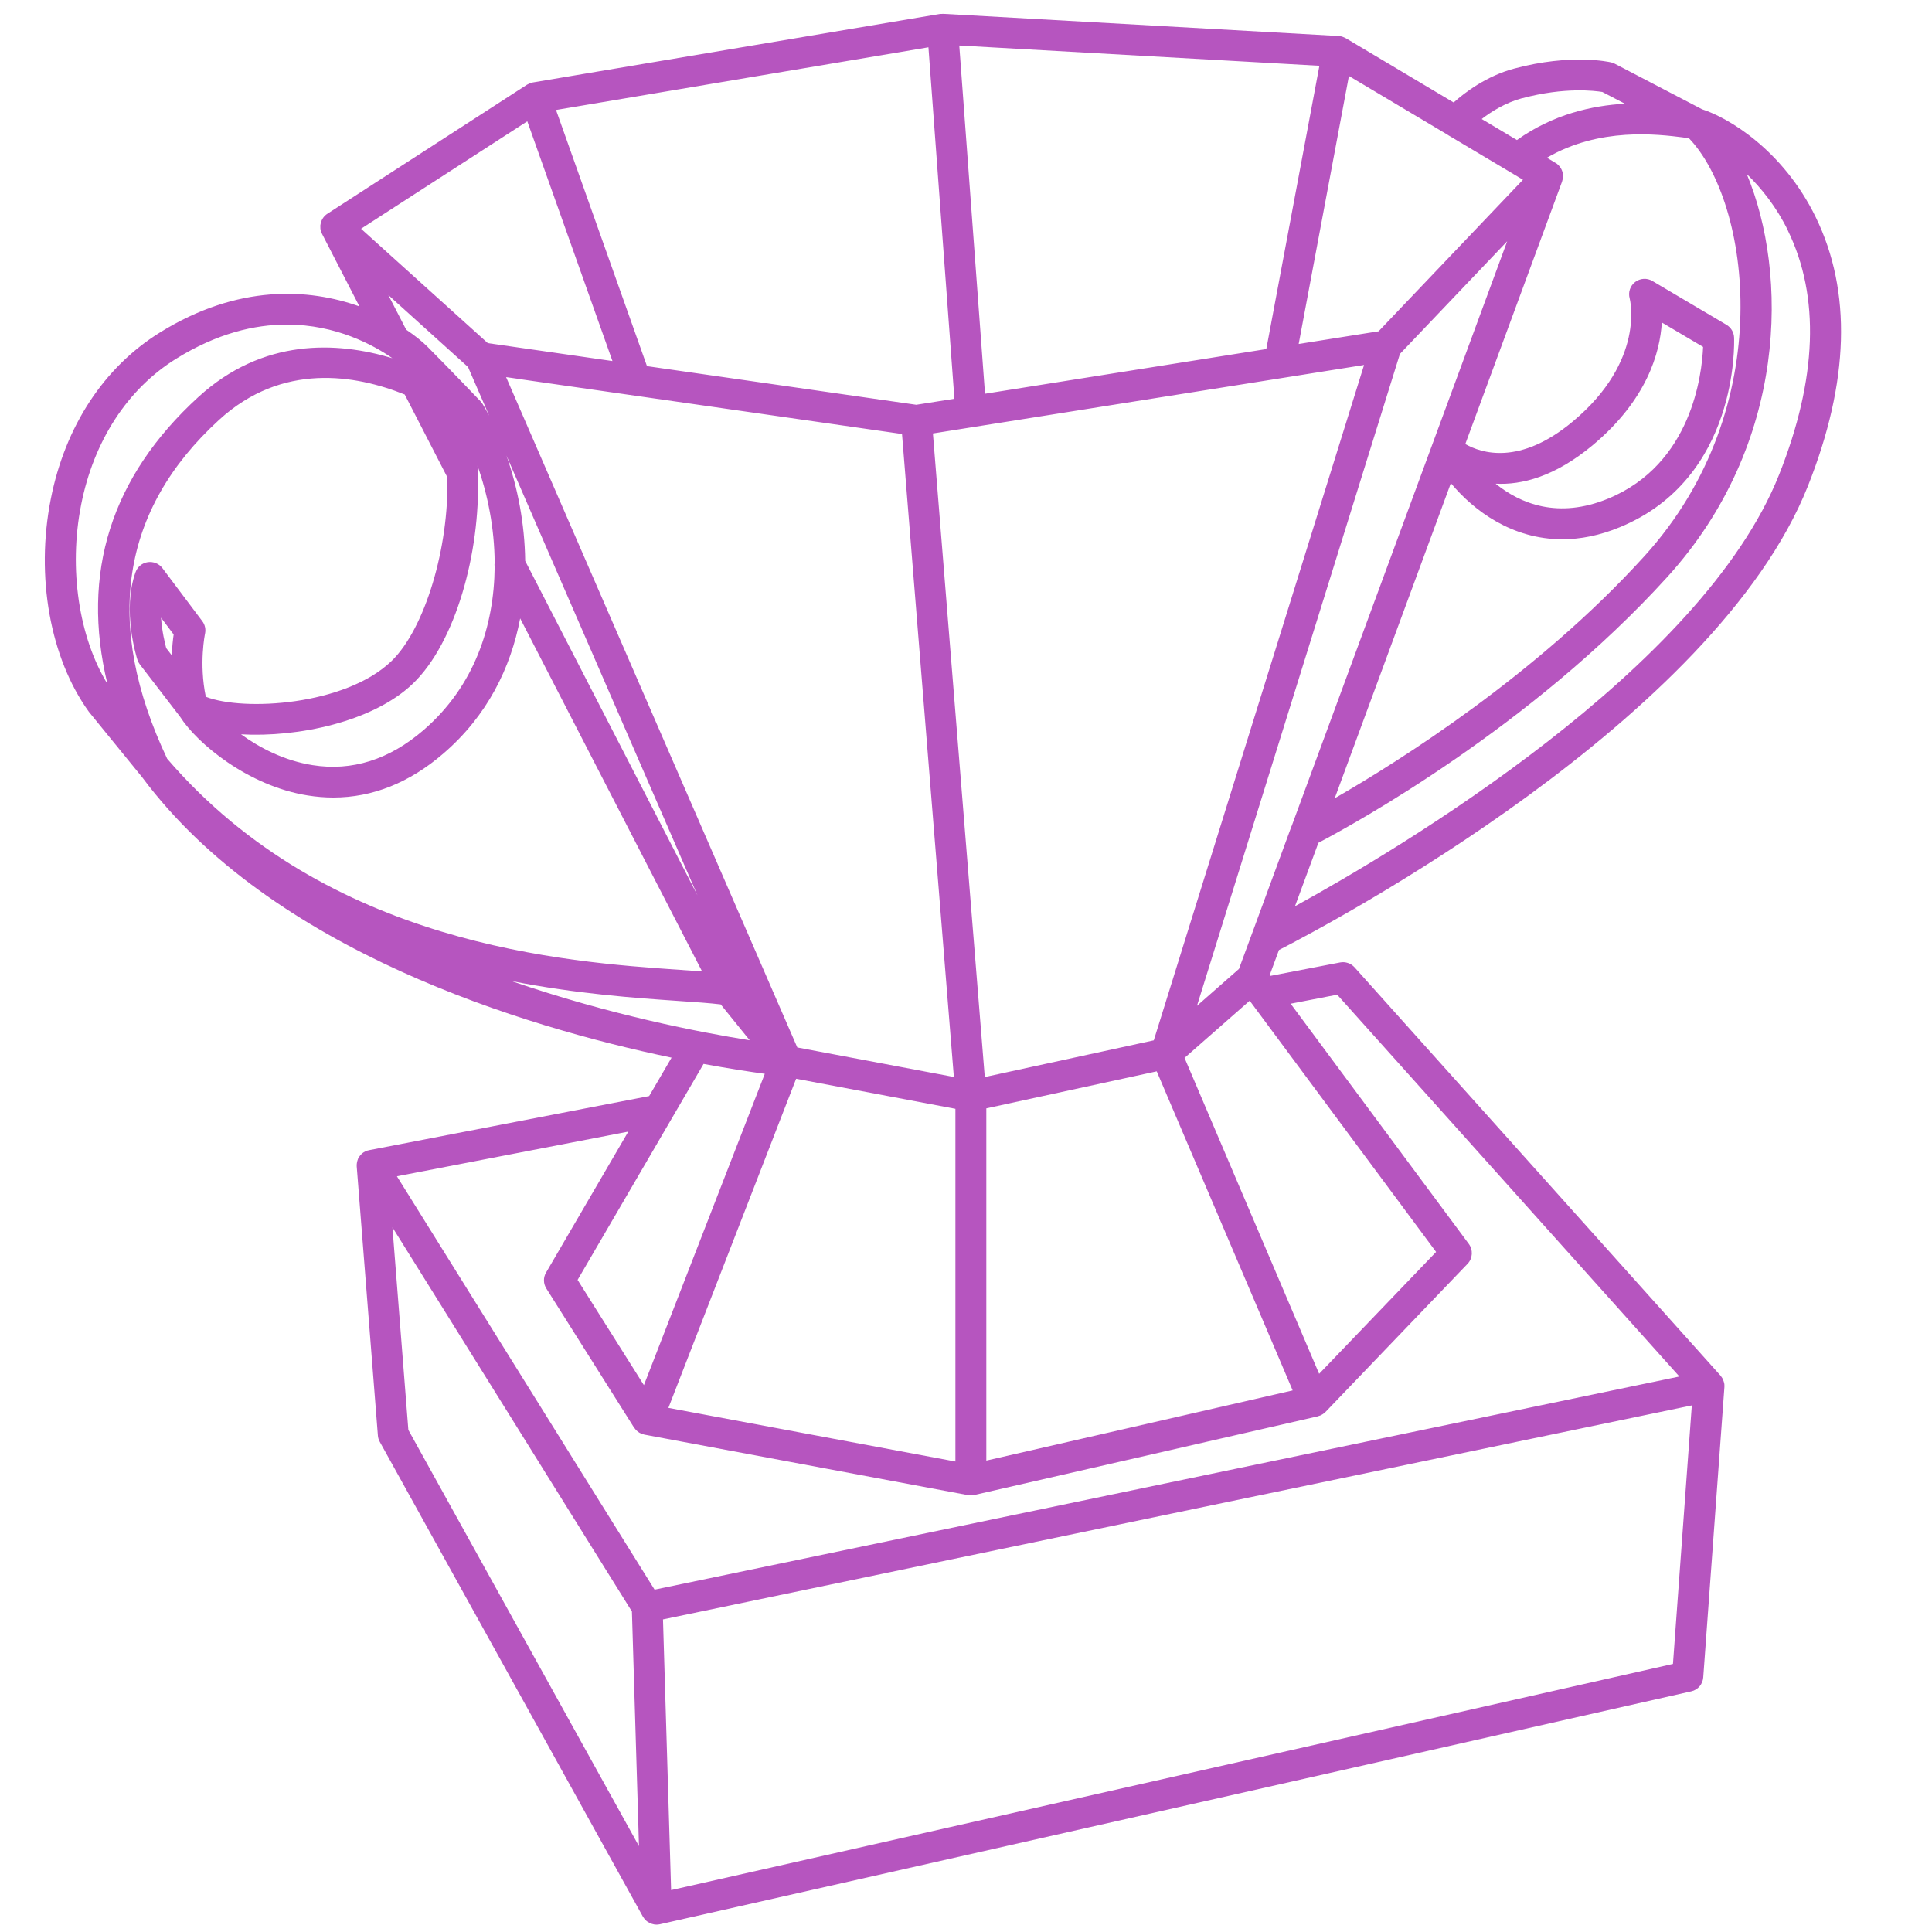 <?xml version="1.0" encoding="UTF-8"?>
<svg id="Layer_1" data-name="Layer 1" xmlns="http://www.w3.org/2000/svg" viewBox="0 0 250 250">
  <defs>
    <style>
      .cls-1 {
        fill: #b655bf;
        stroke-width: 0px;
      }
    </style>
  </defs>
  <path class="cls-1" d="m165.48,122.94c6.83-3.5,56.42-29.76,68.46-60.04,5.36-13.48,5.7-25.19,1.01-34.81-4.25-8.71-11.34-12.88-14.7-13.95l-11.31-5.9c-.15-.08-.31-.14-.47-.17-.21-.05-5.17-1.17-12.52.8-3.57.95-6.36,3.06-7.85,4.39l-13.96-8.32s-.03-.01-.05-.02c-.09-.05-.19-.09-.29-.13-.04-.02-.09-.04-.13-.05-.14-.04-.28-.07-.43-.08,0,0-.01,0-.02,0l-51.14-2.87s-.01,0-.02,0c-.08,0-.17,0-.25.01-.05,0-.11,0-.16,0,0,0,0,0,0,0l-52.71,8.87c-.06.01-.12.04-.18.05-.07.02-.14.03-.2.06-.08.03-.15.07-.23.11-.05.03-.1.04-.14.07l-25.83,16.7s-.03.03-.05.04c-.03.02-.06.03-.08.05-.06.04-.11.1-.16.15-.03.02-.05.05-.08.07-.09.1-.18.21-.25.33-.01.02-.02.05-.04.07-.05.1-.1.2-.14.3-.01.04-.03.08-.04.12-.03.11-.05.22-.06.33,0,.02-.01.04-.01.06,0,0,0,.01,0,.02,0,.14,0,.28.01.42,0,.03.01.05.02.07.02.11.05.22.09.33.01.04.03.08.05.12.02.04.03.08.05.12l4.84,9.39c-6.53-2.33-15.71-2.91-25.84,3.39-7.24,4.5-12.25,12.15-14.1,21.54-1.98,10.02-.09,20.56,4.92,27.51.02.03.05.06.07.09l6.84,8.4c16.72,22.47,49.44,32.3,68.5,36.28l-2.9,4.97-36.23,7s-.04.02-.07.02c-.06.01-.12.02-.18.04-.05.02-.1.04-.15.06-.04.02-.07.03-.11.05-.13.06-.25.13-.36.22-.02.01-.03.03-.05.05-.09.08-.18.16-.25.26-.02.03-.05.06-.07.09-.08.12-.16.24-.22.37,0,0,0,0,0,0,0,0,0,.02,0,.03-.05.12-.09.25-.11.38,0,.04-.01.07-.02.11-.02.13-.03.27-.02.41,0,0,0,.01,0,.02,0,0,0,0,0,0l2.74,34.83c.02.29.11.56.25.81l34.05,61.45s.04.05.06.08c.06.1.14.2.22.29.04.04.08.08.13.12.04.04.07.08.12.11.03.02.06.03.09.05.12.08.24.15.37.2.06.02.11.05.17.07.19.06.39.1.59.1.15,0,.29-.02.44-.05l133.46-30.14c.86-.19,1.49-.93,1.55-1.81l2.74-37.57s0-.02,0-.02c0-.04,0-.09,0-.13,0-.12,0-.24-.03-.36-.01-.06-.03-.11-.05-.17-.03-.1-.06-.2-.1-.29-.03-.06-.06-.11-.09-.17-.05-.09-.11-.17-.17-.25-.02-.03-.03-.06-.06-.08l-47.36-52.84c-.47-.52-1.18-.76-1.87-.63l-9.03,1.74-.08-.1,1.21-3.28Zm1.79,56.98l-39.64,9.08v-45.58l22.05-4.79,15.37,36.07,2.22,5.22ZM61.84,61.57c.05-.27.04-.55-.03-.83,0-.15,0-.31-.02-.47,1.34,3.78,2.19,8.11,2.22,12.52-.03.19-.03.38,0,.58-.07,7.6-2.59,15.41-9.22,21.12-4.42,3.81-9.25,5.33-14.34,4.52-3.68-.58-6.86-2.25-9.26-3.99,7.31.42,17.08-1.6,22.25-6.57,5.5-5.29,8.72-16.91,8.4-26.88Zm6.12,11.01c-.06-4.82-.98-9.52-2.43-13.64l24.72,56.91-22.29-43.27Zm119.4-55.11s0,0,0,0l8.04,4.79s0,0,0,0l1.67,1-18.68,19.61-10.34,1.64,6.5-34.68,12.81,7.63Zm-20.21,89.39s-.04.07-.05.11l-4.9,13.32-1.88,5.09-5.43,4.77,26.26-84.35,13.88-14.58-27.88,75.65Zm-99.62-57.76l49.19,7.06,6.71,83.2-.79-.15-19.47-3.67-37.68-86.74,2.04.29Zm108.98-1.87l-6.6,21.19-20.61,66.2-21.87,4.75-6.71-83.28,5.22-.83,39.94-6.34,10.63-1.69Zm-53.01,4.37l-4.93.78-34.85-5-11.77-33.15,48.19-8.11,3.36,45.47Zm-23.23,95.07l2.75-7.08,20.61,3.89v45.64l-37.14-6.94,13.78-35.5Zm70.43,31.11l-8.85-20.77-8.57-20.12,8.43-7.4,24.12,32.51-15.13,15.77ZM231.35,29.83c4.17,8.56,3.79,19.19-1.13,31.58-10.02,25.2-49.18,48.46-62.65,55.86l3.03-8.21c4.43-2.33,27.5-14.95,45.16-34.41,15.64-17.23,15.63-39.29,10.27-52.13,1.96,1.89,3.88,4.33,5.33,7.31Zm-34.37-17.12c5.51-1.47,9.43-.96,10.36-.81l2.92,1.52c-4.24.24-9.27,1.35-13.97,4.7l-4.56-2.72c1.26-.97,3.09-2.12,5.25-2.7Zm20.86,5.09c.26.03.48.06.7.08,7.92,8.21,11.78,34.76-5.75,54.08-13.92,15.34-31.77,26.56-40.08,31.34l15.03-40.78c3.02,3.62,7.97,7.26,14.42,7.26,2.31,0,4.82-.47,7.49-1.58,15.3-6.33,14.77-23.79,14.74-24.53-.03-.68-.4-1.29-.98-1.64l-9.59-5.67c-.7-.42-1.58-.36-2.23.13-.65.5-.93,1.33-.71,2.12.02.08,2.09,8.05-7.36,15.93-6.88,5.75-11.86,4.09-13.91,2.92l12.52-33.96s0-.03.01-.05c.01-.04.02-.08.03-.11.03-.1.05-.19.06-.29,0-.04,0-.09.01-.13,0-.11,0-.21,0-.32,0-.02,0-.05,0-.07,0,0,0-.01,0-.02-.02-.13-.05-.26-.1-.39-.01-.03-.03-.06-.04-.1-.04-.09-.08-.18-.14-.27-.02-.04-.05-.07-.07-.11-.06-.08-.12-.16-.19-.23-.02-.02-.05-.05-.07-.07-.09-.09-.19-.17-.3-.24,0,0-.01,0-.02,0,0,0,0,0-.01-.01l-1.13-.68c6.81-3.97,14.29-3.05,17.7-2.62Zm-24.31,44.79c3.37.18,7.67-.9,12.55-4.97,7.03-5.87,8.72-11.97,8.96-15.89l5.34,3.16c-.15,3.56-1.47,15.16-12.26,19.62-6.49,2.68-11.38.67-14.59-1.92Zm-22.8-54.08l-6.87,36.66-36.4,5.78-3.33-45.06,46.59,2.62Zm-102.5,7.18l11,30.97.02.06-16.13-2.32-16.4-14.8,21.52-13.91Zm-17.99,22.48l10.32,9.32,2.74,6.3c-.27-.51-.54-1.01-.83-1.48,0,0-.01-.01-.01-.02-.04-.07-.09-.13-.14-.19-.03-.04-.06-.08-.09-.12,0,0-.01-.02-.02-.02-.04-.04-3.87-4.06-6.88-7.08-.66-.66-1.6-1.43-2.77-2.22l-2.32-4.5Zm-39.75,27.18c1.63-8.29,6-15.01,12.29-18.92,5.29-3.29,10.15-4.43,14.33-4.43,6.4,0,11.23,2.66,13.66,4.35-7.2-2.17-16.75-2.62-25.11,5.03-11.29,10.32-15.22,22.76-11.76,37.11-3.69-6.02-5.03-14.9-3.41-23.13Zm11.16,32.87c-8.29-17.47-6.04-32.24,6.7-43.89,8.18-7.48,17.67-5.83,24.02-3.28l5.51,10.7c.25,9.06-2.9,19.64-7.23,23.8-5.98,5.75-19.16,6.52-24.02,4.61-.9-4.31-.11-8.12-.1-8.16.12-.57,0-1.16-.36-1.63l-5.15-6.85c-.44-.59-1.17-.88-1.9-.78-.73.11-1.33.61-1.58,1.3-1.78,4.95.16,11.08.24,11.33.07.22.18.42.32.61l5.19,6.75c2.19,3.45,8.82,8.98,16.52,10.2,1.12.18,2.22.27,3.32.27,5.07,0,9.86-1.91,14.26-5.71,5.66-4.87,8.7-11.06,9.92-17.47l23.54,45.68c-.87-.07-1.8-.13-2.83-.2-14.81-1.02-45.59-3.14-66.38-27.31Zm.82-16.12c-.09.64-.2,1.57-.24,2.7l-.72-.93c-.17-.63-.55-2.17-.67-3.94l1.63,2.17Zm65.28,47.42c2.25.15,4.1.28,5.51.45l3.29,4.07.46.57c-6.35-1.01-18.08-3.27-30.82-7.66,8.49,1.67,16.08,2.19,21.56,2.57Zm11.21,9.44l-15.64,40.28-8.58-13.62,16.3-27.95c3.36.62,6.08,1.03,7.92,1.28Zm-48.19,19.84l6.18,9.91,24.82,39.82.84,27.93.07,2.43-29.84-53.86-2.06-26.23Zm165.72,56.51l-129.65,29.27-1.05-35.03,41.33-8.6,91.8-19.09-2.44,33.45Zm-43.46-86.6l44.28,49.41-57.37,11.93-75.24,15.65-4.88-7.83-28.46-45.66,29.94-5.78-10.64,18.24c-.38.64-.36,1.44.04,2.07l11.35,18s.05.06.08.09c.06.09.13.17.2.24.04.04.09.08.14.13.07.06.15.12.23.17.06.03.11.07.17.09.08.04.17.07.26.1.06.02.12.04.18.06.02,0,.05.02.07.02l41.88,7.83c.12.02.25.03.37.03.14,0,.27-.02.41-.05.01,0,.03,0,.04,0l44.42-10.17s.07-.03.11-.04c.09-.03.18-.05.27-.09.05-.02.1-.05.15-.08.07-.04.15-.08.21-.13.05-.04.09-.08.14-.11.04-.04.09-.07.13-.11l18.39-19.18c.67-.7.74-1.79.16-2.58l-23.05-31.08,6.04-1.17Z"/>
</svg>